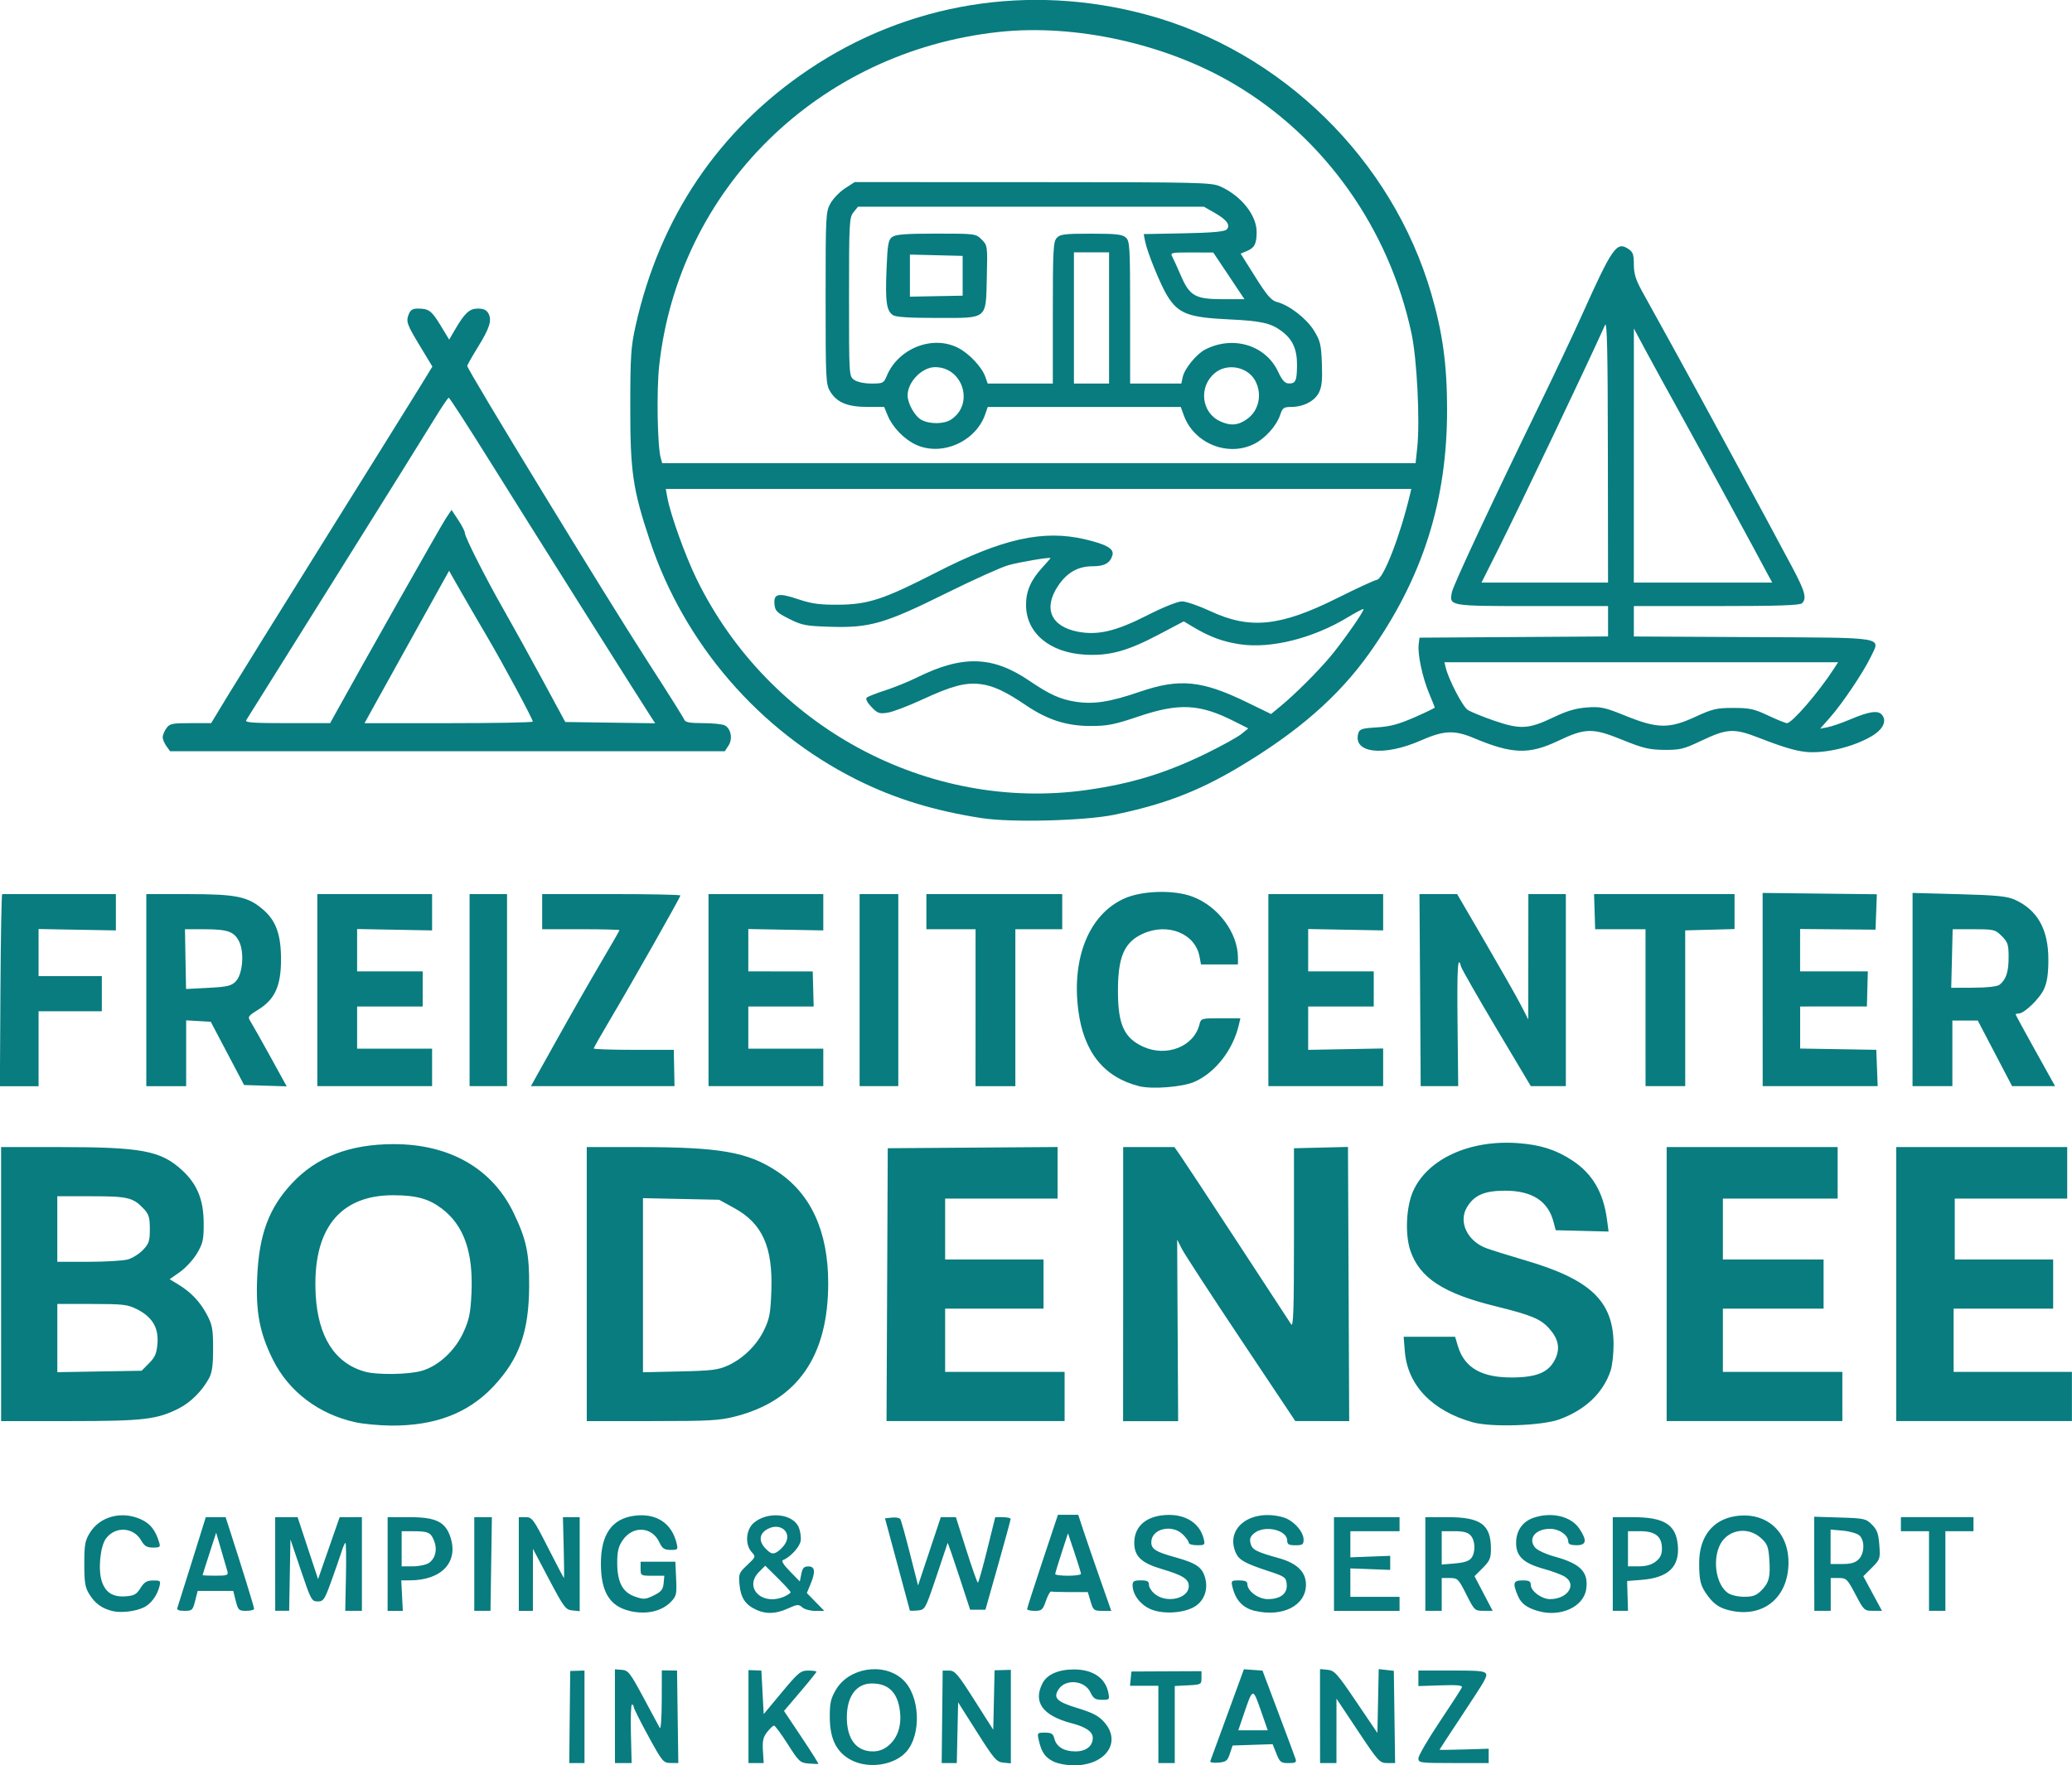 <svg xmlns:inkscape="http://www.inkscape.org/namespaces/inkscape" xmlns:sodipodi="http://sodipodi.sourceforge.net/DTD/sodipodi-0.dtd" xmlns="http://www.w3.org/2000/svg" xmlns:svg="http://www.w3.org/2000/svg" width="74.888mm" height="63.818mm" viewBox="0 0 74.888 63.818" id="svg1" xml:space="preserve" inkscape:version="1.4.2 (f4327f4, 2025-05-13)" sodipodi:docname="logo.svg"><defs id="defs1"></defs><g inkscape:label="Layer 1" inkscape:groupmode="layer" id="layer1" transform="translate(-89.804,-32.689)"><path style="fill:#087c7f;fill-opacity:1" d="m 119.028,96.44 c -0.304,-0.025 -0.352,-0.069 -0.752,-0.699 -0.235,-0.369 -0.458,-0.672 -0.495,-0.672 -0.037,0 -0.149,0.104 -0.249,0.232 -0.145,0.185 -0.177,0.322 -0.154,0.677 l 0.028,0.446 -0.275,-1.2e-4 -0.275,-1.1e-4 v -1.681 -1.681 l 0.233,0.009 0.233,0.009 0.042,0.787 0.042,0.787 0.655,-0.787 c 0.599,-0.719 0.681,-0.787 0.953,-0.787 0.164,0 0.298,0.019 0.298,0.042 0,0.023 -0.264,0.352 -0.586,0.73 l -0.586,0.688 0.635,0.95 c 0.349,0.522 0.622,0.956 0.607,0.963 -0.015,0.007 -0.174,10e-4 -0.352,-0.013 z m 1.571,-0.11 c -0.547,-0.271 -0.799,-0.757 -0.804,-1.549 -0.003,-0.525 0.031,-0.682 0.22,-1.005 0.474,-0.809 1.731,-1.002 2.418,-0.372 0.622,0.57 0.689,1.98 0.124,2.615 -0.424,0.477 -1.331,0.621 -1.958,0.311 z m 1.324,-0.543 c 0.324,-0.273 0.47,-0.712 0.408,-1.233 -0.081,-0.68 -0.412,-1.008 -1.016,-1.008 -0.561,0 -0.904,0.466 -0.904,1.228 0,0.782 0.342,1.228 0.944,1.228 0.212,0 0.396,-0.07 0.568,-0.214 z m 5.956,0.581 c -0.303,-0.149 -0.433,-0.338 -0.53,-0.767 -0.061,-0.271 -0.056,-0.277 0.223,-0.277 0.235,0 0.295,0.038 0.339,0.214 0.074,0.297 0.348,0.464 0.76,0.464 0.387,0 0.629,-0.189 0.629,-0.492 0,-0.219 -0.25,-0.392 -0.762,-0.525 -1.049,-0.273 -1.407,-0.765 -1.053,-1.449 0.164,-0.318 0.575,-0.497 1.139,-0.497 0.673,0 1.131,0.308 1.236,0.831 0.052,0.261 0.044,0.27 -0.232,0.268 -0.237,-0.002 -0.307,-0.048 -0.413,-0.272 -0.204,-0.433 -0.895,-0.499 -1.15,-0.109 -0.206,0.314 -0.068,0.451 0.688,0.682 0.555,0.169 0.76,0.278 0.965,0.511 0.638,0.726 0.04,1.563 -1.113,1.558 -0.246,-0.001 -0.573,-0.064 -0.726,-0.139 z m -17.484,-1.608 0.018,-1.665 0.258,-0.008 0.258,-0.008 -1e-5,1.672 v 1.672 h -0.275 l -0.275,1e-5 z m 1.634,-0.03 v -1.695 l 0.252,0.019 c 0.229,0.017 0.299,0.108 0.776,0.996 0.288,0.537 0.555,1.034 0.593,1.104 0.038,0.07 0.069,-0.368 0.071,-0.977 l 0.003,-1.104 0.275,0.003 0.275,0.003 0.023,1.672 0.023,1.672 -0.277,-0.002 c -0.265,-0.002 -0.299,-0.043 -0.806,-0.97 -0.291,-0.532 -0.529,-1.008 -0.529,-1.056 0,-0.049 -0.029,-0.088 -0.064,-0.088 -0.035,-9e-5 -0.052,0.476 -0.037,1.058 l 0.026,1.058 h -0.301 -0.301 z m 11.828,0.022 0.018,-1.672 h 0.234 c 0.207,0 0.311,0.122 0.914,1.07 l 0.68,1.07 0.024,-1.075 0.024,-1.075 0.294,-0.008 0.294,-0.008 v 1.69 1.69 l -0.271,-0.026 c -0.246,-0.024 -0.333,-0.125 -0.953,-1.103 l -0.682,-1.077 -0.024,1.098 -0.024,1.098 h -0.273 l -0.273,1e-5 z m 7.814,0.275 v -1.397 h -0.513 -0.513 l 0.026,-0.258 0.026,-0.258 1.266,-0.006 1.266,-0.006 3.3e-4,0.243 c 3.1e-4,0.236 -0.013,0.244 -0.483,0.268 l -0.483,0.025 v 1.393 1.393 h -0.296 -0.296 z m 1.875,1.332 c 0.017,-0.042 0.297,-0.807 0.623,-1.701 l 0.593,-1.625 0.336,0.024 0.336,0.024 0.574,1.524 c 0.316,0.838 0.596,1.591 0.622,1.672 0.04,0.122 -0.004,0.148 -0.254,0.148 -0.275,0 -0.315,-0.032 -0.439,-0.342 l -0.137,-0.342 -0.723,0.024 -0.723,0.024 -0.099,0.296 c -0.087,0.26 -0.138,0.3 -0.418,0.323 -0.176,0.015 -0.306,-0.007 -0.289,-0.049 z m 1.824,-1.848 c -0.285,-0.816 -0.285,-0.816 -0.61,0.139 l -0.2,0.589 h 0.532 0.532 z m 2.143,0.214 v -1.699 l 0.274,0.026 c 0.248,0.024 0.346,0.134 1.037,1.155 l 0.763,1.128 0.024,-1.154 0.024,-1.154 0.273,0.031 0.273,0.031 0.023,1.667 0.023,1.667 h -0.285 c -0.273,0 -0.32,-0.052 -1.06,-1.164 l -0.774,-1.164 -3.5e-4,1.164 -3.6e-4,1.164 h -0.296 -0.296 z m 3.556,1.527 c 0,-0.094 0.345,-0.687 0.766,-1.316 0.421,-0.63 0.784,-1.191 0.805,-1.247 0.029,-0.076 -0.165,-0.095 -0.766,-0.075 l -0.805,0.027 v -0.281 -0.281 h 1.228 c 1.306,0 1.34,0.012 1.129,0.408 -0.054,0.102 -0.435,0.692 -0.847,1.312 -0.411,0.62 -0.748,1.134 -0.748,1.143 -1e-4,0.009 0.4,0.004 0.889,-0.01 l 0.889,-0.027 v 0.259 0.259 h -1.27 c -1.219,0 -1.27,-0.007 -1.27,-0.172 z m -47.202,-5.324 c -0.38,-0.095 -0.624,-0.271 -0.83,-0.6 -0.157,-0.251 -0.186,-0.419 -0.186,-1.101 0,-0.702 0.026,-0.846 0.204,-1.132 0.368,-0.592 1.15,-0.797 1.844,-0.482 0.337,0.153 0.519,0.383 0.657,0.83 0.053,0.171 0.03,0.19 -0.222,0.19 -0.223,-4.2e-4 -0.311,-0.053 -0.426,-0.255 -0.277,-0.487 -0.935,-0.525 -1.272,-0.074 -0.209,0.28 -0.293,1.125 -0.153,1.548 0.135,0.409 0.401,0.577 0.863,0.544 0.306,-0.022 0.393,-0.071 0.536,-0.298 0.136,-0.217 0.228,-0.273 0.455,-0.275 0.265,-0.003 0.28,0.012 0.229,0.217 -0.082,0.325 -0.297,0.62 -0.547,0.748 -0.296,0.152 -0.841,0.218 -1.152,0.14 z m 18.692,-0.005 c -0.718,-0.171 -1.034,-0.688 -1.037,-1.699 -0.003,-1.072 0.403,-1.646 1.234,-1.744 0.78,-0.092 1.33,0.275 1.505,1.007 0.052,0.218 0.038,0.233 -0.221,0.231 -0.228,-0.002 -0.299,-0.05 -0.404,-0.275 -0.268,-0.576 -0.965,-0.612 -1.332,-0.068 -0.148,0.219 -0.192,0.405 -0.192,0.802 1.8e-4,0.707 0.192,1.073 0.642,1.229 0.314,0.109 0.376,0.105 0.677,-0.042 0.271,-0.132 0.336,-0.212 0.358,-0.437 l 0.026,-0.275 h -0.429 c -0.42,0 -0.429,-0.005 -0.429,-0.254 v -0.254 h 0.628 0.628 l 0.028,0.614 c 0.026,0.564 0.011,0.632 -0.19,0.839 -0.337,0.347 -0.896,0.47 -1.494,0.328 z m 4.591,-0.036 c -0.397,-0.175 -0.571,-0.429 -0.616,-0.897 -0.039,-0.404 -0.025,-0.44 0.276,-0.724 0.311,-0.293 0.314,-0.302 0.161,-0.471 -0.248,-0.274 -0.209,-0.808 0.075,-1.053 0.5,-0.43 1.418,-0.341 1.626,0.159 0.062,0.148 0.093,0.375 0.068,0.504 -0.042,0.218 -0.386,0.586 -0.635,0.68 -0.071,0.027 0.015,0.168 0.249,0.407 l 0.358,0.367 0.054,-0.272 c 0.043,-0.215 0.097,-0.272 0.256,-0.272 0.242,0 0.263,0.195 0.072,0.653 l -0.129,0.309 0.316,0.323 0.316,0.323 h -0.328 c -0.18,0 -0.392,-0.058 -0.47,-0.129 -0.128,-0.115 -0.18,-0.111 -0.515,0.041 -0.431,0.196 -0.776,0.212 -1.135,0.054 z m 1.012,-0.488 c 0.119,-0.054 0.216,-0.122 0.216,-0.151 0,-0.029 -0.206,-0.257 -0.458,-0.506 l -0.458,-0.453 -0.219,0.219 c -0.579,0.579 0.12,1.255 0.92,0.89 z m 0.011,-1.89 c 0.278,-0.424 -0.167,-0.803 -0.636,-0.541 -0.299,0.167 -0.32,0.445 -0.054,0.71 0.178,0.178 0.247,0.201 0.387,0.126 0.093,-0.05 0.23,-0.183 0.304,-0.295 z m 13.185,2.337 c -0.36,-0.169 -0.619,-0.526 -0.619,-0.853 0,-0.142 0.054,-0.174 0.296,-0.174 0.236,0 0.296,0.033 0.296,0.163 0,0.09 0.1,0.242 0.223,0.339 0.432,0.34 1.216,0.151 1.216,-0.293 0,-0.258 -0.214,-0.393 -0.977,-0.619 -0.74,-0.219 -0.993,-0.46 -0.993,-0.948 0,-0.617 0.462,-0.996 1.228,-1.008 0.659,-0.01 1.147,0.319 1.281,0.863 0.054,0.221 0.042,0.233 -0.241,0.233 -0.164,0 -0.298,-0.04 -0.298,-0.088 0,-0.049 -0.093,-0.182 -0.208,-0.296 -0.394,-0.394 -1.147,-0.213 -1.147,0.275 0,0.248 0.156,0.347 0.844,0.538 0.787,0.218 0.998,0.363 1.105,0.763 0.117,0.435 -0.057,0.862 -0.432,1.056 -0.432,0.224 -1.154,0.246 -1.575,0.049 z m 3.801,0.076 c -0.435,-0.103 -0.695,-0.382 -0.812,-0.869 -0.053,-0.22 -0.04,-0.233 0.242,-0.233 0.212,0 0.298,0.038 0.298,0.131 0,0.255 0.395,0.546 0.739,0.546 0.46,0 0.716,-0.201 0.684,-0.537 -0.025,-0.252 -0.062,-0.279 -0.67,-0.479 -0.831,-0.273 -1.051,-0.395 -1.166,-0.648 -0.41,-0.9 0.534,-1.62 1.7,-1.296 0.365,0.101 0.746,0.514 0.746,0.808 0,0.178 -0.039,0.205 -0.296,0.205 -0.237,0 -0.296,-0.033 -0.296,-0.165 0,-0.391 -0.813,-0.577 -1.189,-0.273 -0.145,0.117 -0.178,0.208 -0.137,0.37 0.058,0.23 0.203,0.306 1.021,0.533 0.659,0.183 0.982,0.499 0.982,0.96 0,0.753 -0.84,1.184 -1.845,0.946 z m 10.222,0.003 c -0.411,-0.125 -0.602,-0.273 -0.722,-0.559 -0.19,-0.454 -0.16,-0.546 0.176,-0.546 0.236,0 0.296,0.033 0.296,0.163 0,0.223 0.393,0.514 0.694,0.514 0.632,0 0.983,-0.518 0.545,-0.805 -0.11,-0.072 -0.458,-0.203 -0.773,-0.29 -0.731,-0.203 -0.997,-0.453 -0.997,-0.937 0,-0.435 0.229,-0.768 0.624,-0.906 0.649,-0.227 1.359,-0.061 1.661,0.389 0.288,0.429 0.259,0.601 -0.103,0.601 -0.207,0 -0.296,-0.038 -0.296,-0.127 0,-0.238 -0.323,-0.466 -0.661,-0.466 -0.525,0 -0.807,0.352 -0.541,0.674 0.081,0.099 0.391,0.242 0.711,0.33 0.943,0.259 1.236,0.566 1.136,1.192 -0.102,0.637 -0.954,1.013 -1.75,0.771 z m 7.032,2.4e-4 c -0.415,-0.081 -0.638,-0.217 -0.876,-0.535 -0.271,-0.362 -0.32,-0.546 -0.32,-1.206 0,-0.938 0.487,-1.563 1.316,-1.687 1.1,-0.165 1.912,0.547 1.912,1.675 0,1.234 -0.866,1.981 -2.032,1.753 z m 1.049,-0.738 c 0.282,-0.282 0.336,-0.495 0.289,-1.145 -0.033,-0.452 -0.072,-0.548 -0.308,-0.759 -0.499,-0.446 -1.252,-0.287 -1.504,0.317 -0.241,0.576 -0.087,1.392 0.315,1.674 0.113,0.08 0.364,0.138 0.59,0.138 0.312,0 0.439,-0.046 0.618,-0.225 z m -57.248,0.627 c 0.021,-0.058 0.26,-0.82 0.533,-1.693 l 0.495,-1.587 h 0.358 0.358 l 0.171,0.529 c 0.442,1.367 0.859,2.717 0.859,2.784 0,0.041 -0.129,0.074 -0.286,0.074 -0.266,0 -0.293,-0.025 -0.377,-0.36 l -0.091,-0.36 h -0.643 -0.643 l -0.091,0.36 c -0.085,0.337 -0.109,0.36 -0.386,0.36 -0.2,0 -0.283,-0.034 -0.258,-0.106 z m 1.812,-1.312 c -0.023,-0.082 -0.125,-0.432 -0.226,-0.778 l -0.183,-0.63 -0.245,0.757 c -0.135,0.416 -0.245,0.767 -0.246,0.778 -5.61e-4,0.012 0.211,0.021 0.47,0.021 0.409,0 0.466,-0.02 0.429,-0.148 z m 1.724,-0.275 v -1.693 h 0.405 0.405 l 0.37,1.12 0.37,1.12 0.39,-1.12 0.39,-1.12 0.402,-2.9e-4 0.402,-2.9e-4 v 1.693 1.693 h -0.301 -0.301 l 0.025,-1.228 c 0.014,-0.675 0.006,-1.228 -0.017,-1.228 -0.024,7e-5 -0.087,0.143 -0.142,0.318 -0.054,0.175 -0.22,0.651 -0.367,1.058 -0.246,0.681 -0.287,0.741 -0.495,0.741 -0.216,0 -0.246,-0.055 -0.606,-1.122 l -0.379,-1.122 -0.023,1.291 -0.023,1.291 h -0.252 -0.252 z m 4.064,0 v -1.693 h 0.792 c 0.952,0 1.295,0.168 1.478,0.723 0.297,0.897 -0.314,1.554 -1.452,1.561 l -0.325,0.002 0.028,0.551 0.028,0.551 -0.275,-1.8e-4 -0.275,-1.7e-4 z m 1.495,-0.04 c 0.229,-0.16 0.307,-0.476 0.193,-0.778 -0.121,-0.318 -0.215,-0.365 -0.736,-0.366 l -0.445,-0.001 v 0.635 0.635 h 0.405 c 0.222,0 0.485,-0.056 0.583,-0.125 z m 1.637,0.04 v -1.693 l 0.318,-9e-5 0.318,-9e-5 -0.025,1.693 -0.025,1.693 h -0.293 -0.293 z m 1.609,0 v -1.693 h 0.248 c 0.232,0 0.282,0.068 0.807,1.101 0.308,0.605 0.568,1.101 0.578,1.101 0.01,7e-5 0.005,-0.495 -0.01,-1.101 l -0.028,-1.101 h 0.303 0.303 v 1.699 1.699 l -0.264,-0.026 c -0.245,-0.025 -0.305,-0.105 -0.845,-1.127 l -0.581,-1.101 -0.001,1.122 -0.001,1.122 h -0.254 -0.254 z m 14.133,1.678 c -0.003,-0.015 -0.207,-0.769 -0.452,-1.678 l -0.446,-1.651 0.252,-0.027 c 0.139,-0.015 0.275,0.01 0.304,0.056 0.028,0.046 0.184,0.604 0.345,1.241 l 0.294,1.157 0.411,-1.234 0.411,-1.234 h 0.273 0.273 l 0.376,1.183 c 0.207,0.651 0.395,1.184 0.418,1.184 0.023,3.2e-4 0.174,-0.532 0.335,-1.183 l 0.293,-1.184 h 0.279 c 0.153,0 0.278,0.029 0.278,0.064 -4e-4,0.035 -0.206,0.787 -0.456,1.672 l -0.456,1.609 h -0.276 -0.276 l -0.402,-1.228 c -0.221,-0.675 -0.406,-1.209 -0.412,-1.185 -0.006,0.023 -0.191,0.576 -0.411,1.228 -0.399,1.18 -0.402,1.185 -0.676,1.212 -0.151,0.015 -0.278,0.015 -0.281,0 z m 4.239,-0.048 c 0,-0.035 0.251,-0.816 0.557,-1.736 l 0.557,-1.672 h 0.367 0.367 l 0.188,0.572 c 0.104,0.314 0.372,1.095 0.597,1.736 l 0.409,1.164 h -0.323 c -0.303,0 -0.329,-0.021 -0.424,-0.339 l -0.101,-0.339 h -0.632 c -0.347,0 -0.66,-0.01 -0.695,-0.021 -0.035,-0.012 -0.119,0.141 -0.188,0.339 -0.112,0.325 -0.151,0.36 -0.402,0.36 -0.153,0 -0.278,-0.029 -0.278,-0.063 z m 1.947,-1.274 c 0,-0.037 -0.106,-0.382 -0.235,-0.767 l -0.235,-0.699 -0.231,0.708 c -0.127,0.39 -0.231,0.735 -0.231,0.767 0,0.032 0.21,0.059 0.466,0.059 0.256,0 0.466,-0.03 0.466,-0.067 z m 9.144,-0.356 v -1.693 h 1.185 1.185 v 0.254 0.254 h -0.889 -0.889 v 0.472 0.472 l 0.72,-0.027 0.72,-0.027 v 0.254 0.254 l -0.72,-0.027 -0.72,-0.027 v 0.514 0.514 h 0.889 0.889 v 0.254 0.254 h -1.185 -1.185 z m 3.302,0 v -1.693 h 0.809 c 1.196,0 1.562,0.269 1.562,1.147 0,0.337 -0.043,0.436 -0.297,0.69 l -0.297,0.297 0.328,0.626 0.328,0.626 h -0.327 c -0.319,0 -0.333,-0.013 -0.625,-0.593 -0.284,-0.563 -0.313,-0.593 -0.594,-0.593 h -0.295 v 0.593 0.593 h -0.296 -0.296 z m 1.664,-0.215 c 0.157,-0.214 0.144,-0.629 -0.026,-0.816 -0.102,-0.113 -0.262,-0.155 -0.593,-0.155 h -0.453 v 0.603 0.603 l 0.478,-0.04 c 0.335,-0.028 0.513,-0.087 0.593,-0.196 z m 5.11,0.215 v -1.693 h 0.722 c 1.129,0 1.557,0.263 1.628,1.001 0.076,0.789 -0.334,1.187 -1.304,1.265 l -0.527,0.042 0.016,0.539 0.016,0.539 -0.275,-2e-5 -0.275,-2e-5 z m 1.555,-0.091 c 0.163,-0.129 0.223,-0.253 0.223,-0.466 0,-0.436 -0.24,-0.629 -0.783,-0.629 l -0.445,9e-5 v 0.635 0.635 h 0.391 c 0.267,-1e-5 0.461,-0.056 0.614,-0.175 z m 5.726,0.083 v -1.701 l 0.93,0.029 c 0.879,0.027 0.942,0.041 1.158,0.258 0.185,0.185 0.236,0.326 0.266,0.739 0.036,0.494 0.027,0.52 -0.271,0.818 l -0.308,0.308 0.337,0.625 0.337,0.625 H 157.502 c -0.316,0 -0.333,-0.016 -0.636,-0.593 -0.294,-0.559 -0.328,-0.593 -0.603,-0.593 h -0.292 v 0.593 0.593 h -0.296 -0.296 z m 1.609,-0.162 c 0.213,-0.213 0.224,-0.688 0.021,-0.865 -0.082,-0.071 -0.348,-0.148 -0.593,-0.17 l -0.445,-0.04 v 0.623 0.623 h 0.423 c 0.31,0 0.468,-0.045 0.593,-0.169 z m 2.54,0.423 v -1.439 h -0.508 -0.508 v -0.254 -0.254 h 1.312 1.312 v 0.254 0.254 h -0.508 -0.508 v 1.439 1.439 h -0.296 -0.296 z m -56.871,-5.377 c -1.332,-0.29 -2.42,-1.116 -2.991,-2.274 -0.477,-0.967 -0.618,-1.715 -0.562,-2.975 0.068,-1.542 0.423,-2.498 1.259,-3.391 0.89,-0.951 2.084,-1.412 3.666,-1.414 2.037,-0.003 3.583,0.888 4.354,2.509 0.455,0.955 0.557,1.448 0.55,2.636 -0.01,1.647 -0.359,2.623 -1.296,3.618 -0.908,0.965 -2.104,1.422 -3.693,1.411 -0.419,-0.003 -0.998,-0.057 -1.288,-0.119 z m 2.407,-1.863 c 0.608,-0.18 1.204,-0.739 1.506,-1.413 0.198,-0.441 0.246,-0.683 0.279,-1.403 0.066,-1.468 -0.274,-2.438 -1.066,-3.04 -0.473,-0.36 -0.922,-0.485 -1.753,-0.488 -1.958,-0.007 -2.939,1.247 -2.812,3.593 0.082,1.519 0.686,2.471 1.766,2.782 0.446,0.128 1.604,0.111 2.081,-0.031 z m 37.977,1.865 c -1.469,-0.411 -2.36,-1.34 -2.458,-2.561 l -0.043,-0.531 h 0.93 0.93 l 0.1,0.335 c 0.238,0.796 0.874,1.154 2.018,1.136 0.852,-0.013 1.266,-0.193 1.493,-0.651 0.193,-0.389 0.131,-0.73 -0.201,-1.108 -0.312,-0.355 -0.65,-0.496 -1.943,-0.814 -1.895,-0.465 -2.758,-1.031 -3.088,-2.024 -0.194,-0.584 -0.147,-1.577 0.102,-2.136 0.519,-1.166 2.045,-1.866 3.79,-1.738 0.813,0.059 1.374,0.238 1.961,0.624 0.727,0.477 1.123,1.149 1.255,2.125 l 0.06,0.447 -0.956,-0.024 -0.956,-0.024 -0.076,-0.293 c -0.197,-0.763 -0.78,-1.139 -1.764,-1.136 -0.744,0.002 -1.115,0.166 -1.373,0.609 -0.31,0.531 0.03,1.227 0.723,1.476 0.2,0.072 0.832,0.269 1.404,0.437 2.34,0.688 3.162,1.467 3.178,3.012 0.003,0.35 -0.045,0.789 -0.108,0.975 -0.271,0.807 -0.915,1.417 -1.853,1.759 -0.634,0.231 -2.458,0.292 -3.124,0.105 z m -53.193,-4.997 v -4.953 h 2.068 c 3.022,0 3.704,0.128 4.478,0.841 0.543,0.501 0.773,1.067 0.776,1.911 0.002,0.594 -0.027,0.728 -0.239,1.087 -0.132,0.225 -0.41,0.528 -0.616,0.674 l -0.375,0.265 0.304,0.184 c 0.463,0.28 0.793,0.626 1.041,1.093 0.197,0.372 0.225,0.521 0.225,1.228 3.08e-4,0.61 -0.036,0.871 -0.149,1.078 -0.252,0.461 -0.662,0.87 -1.09,1.087 -0.791,0.401 -1.276,0.457 -3.946,0.458 l -2.476,10e-4 z m 5.346,2.863 c 0.219,-0.219 0.276,-0.353 0.305,-0.72 0.045,-0.566 -0.188,-0.955 -0.738,-1.233 -0.34,-0.172 -0.499,-0.191 -1.629,-0.191 h -1.252 v 1.233 1.233 l 1.523,-0.026 1.523,-0.026 z m -0.769,-3.752 c 0.166,-0.046 0.413,-0.201 0.55,-0.344 0.218,-0.227 0.249,-0.323 0.249,-0.756 0,-0.412 -0.036,-0.534 -0.212,-0.722 -0.392,-0.42 -0.576,-0.464 -1.901,-0.464 h -1.232 v 1.185 1.185 l 1.122,-4.7e-4 c 0.617,-2.6e-4 1.257,-0.038 1.423,-0.084 z m 16.59,0.889 v -4.953 h 1.811 c 3.01,0 4.006,0.174 5.079,0.886 1.217,0.808 1.836,2.169 1.837,4.037 2.1e-4,2.643 -1.115,4.242 -3.358,4.816 -0.574,0.147 -0.941,0.167 -3.011,0.167 h -2.357 z m 5.09,2.951 c 0.563,-0.259 1.05,-0.735 1.317,-1.286 0.2,-0.413 0.236,-0.609 0.265,-1.422 0.057,-1.583 -0.323,-2.432 -1.338,-2.989 l -0.55,-0.302 -1.376,-0.029 -1.376,-0.029 v 3.147 3.147 l 1.333,-0.03 c 1.14,-0.025 1.39,-0.056 1.725,-0.21 z m 5.767,-2.93 0.022,-4.932 3.069,-0.022 3.069,-0.022 v 0.932 0.932 h -2.032 -2.032 v 1.101 1.101 h 1.778 1.778 v 0.889 0.889 h -1.778 -1.778 v 1.143 1.143 h 2.159 2.159 v 0.889 0.889 h -3.218 -3.218 z m 8.531,-0.021 v -4.953 h 0.926 0.926 l 0.222,0.318 c 0.122,0.175 1.049,1.581 2.059,3.126 1.01,1.544 1.882,2.878 1.938,2.963 0.08,0.122 0.102,-0.533 0.102,-3.104 l -1.9e-4,-3.26 0.976,-0.024 0.976,-0.024 0.022,4.956 0.022,4.956 -0.974,-0.001 -0.974,-10e-4 -1.962,-2.941 c -1.079,-1.617 -2.04,-3.093 -2.135,-3.279 l -0.173,-0.339 0.018,3.281 0.018,3.281 -0.995,-3e-5 -0.995,-3e-5 z m 19.643,0 v -4.953 h 3.09 3.09 v 0.931 0.931 h -2.074 -2.074 v 1.101 1.101 h 1.82 1.82 v 0.889 0.889 h -1.82 -1.82 v 1.143 1.143 h 2.159 2.159 v 0.889 0.889 h -3.175 -3.175 z m 8.297,0 v -4.953 h 3.09 3.09 v 0.931 0.931 h -2.032 -2.032 v 1.101 1.101 h 1.778 1.778 v 0.889 0.889 h -1.799 -1.799 v 1.143 1.143 h 2.138 2.138 v 0.889 0.889 h -3.175 -3.175 z m -27.369,-7.156 c -1.269,-0.321 -1.998,-1.232 -2.193,-2.74 -0.247,-1.91 0.399,-3.477 1.664,-4.043 0.642,-0.287 1.782,-0.32 2.455,-0.07 0.931,0.345 1.651,1.31 1.651,2.214 v 0.239 h -0.668 -0.668 l -0.054,-0.288 c -0.156,-0.831 -1.149,-1.229 -2.046,-0.822 -0.683,0.31 -0.91,0.848 -0.901,2.133 0.008,1.161 0.23,1.638 0.908,1.95 0.845,0.388 1.835,5e-5 2.036,-0.798 0.056,-0.225 0.067,-0.228 0.769,-0.228 h 0.712 l -0.054,0.233 c -0.21,0.908 -0.848,1.729 -1.603,2.063 -0.432,0.191 -1.535,0.278 -2.008,0.158 z m -41.15,-3.47 c 0.011,-1.909 0.039,-3.471 0.064,-3.471 0.024,0 0.959,0 2.076,0 h 2.032 l 1.13e-4,0.656 1.13e-4,0.656 -1.397,-0.025 -1.397,-0.025 v 0.851 0.851 h 1.143 1.143 v 0.635 0.635 h -1.143 -1.143 v 1.355 1.355 h -0.699 l -0.699,1e-5 z m 5.272,0 v -3.471 h 1.509 c 1.735,0 2.16,0.086 2.701,0.549 0.479,0.41 0.659,0.908 0.659,1.821 0,0.942 -0.221,1.432 -0.813,1.8 -0.379,0.236 -0.398,0.264 -0.29,0.433 0.063,0.099 0.384,0.668 0.712,1.263 l 0.596,1.083 -0.77,-0.024 -0.77,-0.024 -0.602,-1.143 -0.602,-1.143 -0.445,-0.026 -0.445,-0.026 v 1.19 1.19 h -0.72 -0.72 z m 3.231,-0.314 c 0.254,-0.254 0.32,-1.065 0.119,-1.454 -0.182,-0.353 -0.417,-0.433 -1.259,-0.433 l -0.693,-1e-5 0.018,1.08 c 0.01,0.594 0.02,1.08 0.021,1.08 0.001,0 0.364,-0.019 0.805,-0.042 0.682,-0.036 0.83,-0.07 0.989,-0.23 z m 2.95,0.314 v -3.471 h 2.074 2.074 l 1.2e-4,0.656 1.1e-4,0.656 -1.355,-0.025 -1.355,-0.025 v 0.766 0.766 h 1.185 1.185 v 0.635 0.635 h -1.185 -1.185 v 0.762 0.762 h 1.355 1.355 v 0.677 0.677 h -2.074 -2.074 z m 5.503,0 v -3.471 h 0.677 0.677 v 3.471 3.471 h -0.677 -0.677 z m 3.15,1.799 c 0.512,-0.92 1.232,-2.181 1.6,-2.803 0.368,-0.622 0.668,-1.146 0.668,-1.164 0,-0.018 -0.629,-0.034 -1.397,-0.034 h -1.397 v -0.635 -0.635 h 2.498 c 1.374,0 2.498,0.022 2.498,0.05 0,0.064 -1.775,3.198 -2.547,4.497 -0.322,0.542 -0.586,1.008 -0.586,1.034 -3e-5,0.027 0.651,0.049 1.447,0.049 h 1.447 l 0.013,0.656 0.013,0.656 -2.595,-4e-5 -2.595,-4e-5 z m 5.486,-1.799 v -3.471 h 2.074 2.074 l 1.2e-4,0.656 1.2e-4,0.656 -1.355,-0.025 -1.355,-0.025 v 0.766 0.766 l 1.164,5.2e-4 1.164,5.1e-4 0.017,0.634 0.017,0.634 h -1.181 -1.181 v 0.762 0.762 h 1.355 1.355 v 0.677 0.677 h -2.074 -2.074 z m 5.461,0 v -3.471 h 0.699 0.699 v 3.471 3.471 h -0.699 -0.699 z m 4.191,0.635 v -2.836 h -0.889 -0.889 v -0.635 -0.635 h 2.455 2.455 v 0.635 0.635 h -0.847 -0.847 v 2.836 2.836 h -0.72 -0.72 z m 10.583,-0.635 v -3.471 h 2.074 2.074 l 1.2e-4,0.656 1.2e-4,0.656 -1.355,-0.025 -1.355,-0.025 v 0.766 0.766 h 1.185 1.185 v 0.635 0.635 h -1.185 -1.185 l -1.2e-4,0.783 -1.2e-4,0.783 1.355,-0.025 1.355,-0.025 v 0.681 0.681 h -2.074 -2.074 z m 5.484,-3e-5 -0.023,-3.471 0.681,3e-5 0.681,3e-5 1.024,1.757 c 0.563,0.966 1.142,1.985 1.285,2.265 l 0.261,0.508 0.002,-2.265 0.002,-2.265 h 0.677 0.677 v 3.471 3.471 h -0.633 -0.633 l -1.239,-2.079 c -0.681,-1.143 -1.258,-2.153 -1.282,-2.244 -0.119,-0.455 -0.148,0.028 -0.127,2.079 l 0.024,2.244 h -0.678 -0.678 z m 8.147,0.635 v -2.836 l -0.91,-4.1e-4 -0.91,-4.1e-4 -0.02,-0.635 -0.02,-0.635 h 2.539 2.539 v 0.632 0.632 l -0.892,0.024 -0.892,0.024 5.2e-4,2.815 5.1e-4,2.815 h -0.717 -0.717 z m 4.233,-0.656 -7e-5,-3.493 2.064,0.024 2.064,0.024 -0.024,0.64 -0.024,0.64 -1.363,-0.012 -1.363,-0.012 v 0.766 0.766 h 1.224 1.224 l -0.017,0.634 -0.017,0.634 -1.206,8.4e-4 -1.206,8.5e-4 v 0.76 0.76 l 1.376,0.023 1.376,0.023 0.025,0.656 0.025,0.656 h -2.078 -2.078 z m 5.419,0 -1.4e-4,-3.493 1.672,0.045 c 1.346,0.036 1.738,0.074 2.011,0.195 0.828,0.367 1.227,1.074 1.225,2.173 -7.5e-4,0.518 -0.045,0.816 -0.158,1.064 -0.157,0.345 -0.715,0.883 -0.917,0.883 -0.059,0 -0.108,0.014 -0.108,0.031 0,0.017 0.321,0.608 0.713,1.312 l 0.713,1.281 -0.777,-6e-5 -0.777,-5e-5 -0.62,-1.185 -0.62,-1.185 h -0.459 -0.459 v 1.185 1.185 h -0.72 -0.72 z m 3.14,-0.172 c 0.238,-0.183 0.331,-0.462 0.331,-0.993 0,-0.462 -0.028,-0.548 -0.247,-0.768 -0.237,-0.237 -0.28,-0.247 -1.011,-0.247 h -0.764 l -0.026,1.058 -0.026,1.058 0.804,-0.003 c 0.498,-0.002 0.855,-0.042 0.939,-0.106 z m -36.756,-6.021 c -1.746,-0.268 -3.18,-0.709 -4.568,-1.406 -3.497,-1.755 -6.211,-4.895 -7.451,-8.621 -0.621,-1.866 -0.713,-2.494 -0.711,-4.842 0.001,-1.825 0.024,-2.175 0.189,-2.916 0.875,-3.938 3.007,-7.096 6.273,-9.289 3.59,-2.411 7.959,-3.118 12.2,-1.974 4.881,1.317 8.877,5.233 10.288,10.081 0.413,1.421 0.57,2.567 0.572,4.183 0.004,3.311 -0.883,6.1 -2.799,8.803 -1.122,1.583 -2.605,2.876 -4.774,4.162 -1.449,0.859 -2.693,1.331 -4.469,1.695 -1.052,0.216 -3.698,0.284 -4.748,0.123 z m 3.794,-1.025 c 1.599,-0.227 2.849,-0.611 4.295,-1.318 0.559,-0.273 1.129,-0.589 1.267,-0.701 l 0.251,-0.204 -0.526,-0.265 c -1.233,-0.622 -1.979,-0.659 -3.432,-0.169 -0.891,0.3 -1.131,0.348 -1.752,0.347 -0.861,-0.001 -1.554,-0.225 -2.328,-0.75 -0.744,-0.505 -1.188,-0.71 -1.652,-0.765 -0.543,-0.064 -1.034,0.068 -2.114,0.568 -0.49,0.227 -1.043,0.437 -1.23,0.466 -0.302,0.047 -0.366,0.025 -0.588,-0.208 -0.151,-0.159 -0.218,-0.29 -0.169,-0.335 0.044,-0.041 0.347,-0.16 0.673,-0.265 0.326,-0.105 0.84,-0.314 1.143,-0.464 1.649,-0.817 2.74,-0.783 4.071,0.125 0.71,0.484 1.105,0.664 1.655,0.75 0.656,0.103 1.238,0.014 2.325,-0.358 1.438,-0.492 2.246,-0.413 3.873,0.379 l 0.874,0.425 0.353,-0.291 c 0.499,-0.412 1.301,-1.209 1.762,-1.753 0.445,-0.524 1.273,-1.704 1.227,-1.75 -0.016,-0.016 -0.273,0.117 -0.571,0.298 -1.259,0.762 -2.779,1.142 -3.9,0.974 -0.618,-0.092 -1.093,-0.269 -1.704,-0.635 l -0.322,-0.193 -0.906,0.478 c -1.131,0.597 -1.785,0.775 -2.661,0.726 -1.28,-0.072 -2.126,-0.781 -2.134,-1.787 -0.004,-0.505 0.17,-0.906 0.591,-1.366 0.161,-0.176 0.293,-0.327 0.293,-0.337 0,-0.046 -1.111,0.14 -1.524,0.256 -0.256,0.071 -1.27,0.529 -2.253,1.016 -2.208,1.095 -2.754,1.253 -4.171,1.21 -0.893,-0.027 -1.032,-0.053 -1.493,-0.284 -0.448,-0.224 -0.511,-0.286 -0.535,-0.53 -0.037,-0.387 0.138,-0.424 0.861,-0.181 0.486,0.163 0.771,0.202 1.452,0.197 1.074,-0.008 1.635,-0.193 3.526,-1.162 2.398,-1.229 3.875,-1.558 5.389,-1.201 0.78,0.184 1.055,0.344 0.986,0.575 -0.084,0.284 -0.287,0.398 -0.71,0.398 -0.534,1.8e-4 -0.93,0.224 -1.254,0.708 -0.546,0.816 -0.26,1.473 0.721,1.659 0.719,0.136 1.37,-0.018 2.497,-0.591 0.591,-0.301 1.104,-0.506 1.262,-0.506 0.147,0 0.613,0.161 1.036,0.358 1.427,0.663 2.524,0.548 4.58,-0.48 0.699,-0.349 1.341,-0.646 1.428,-0.659 0.236,-0.035 0.834,-1.573 1.187,-3.051 l 0.056,-0.233 h -13.473 -13.473 l 0.058,0.318 c 0.11,0.608 0.647,2.101 1.058,2.942 2.608,5.337 8.359,8.44 14.124,7.62 z m 11.919,-12.37 c 0.103,-0.961 -0.009,-3.206 -0.206,-4.127 -0.813,-3.804 -3.152,-7.093 -6.414,-9.02 -2.465,-1.457 -5.746,-2.182 -8.51,-1.881 -6.522,0.71 -11.573,5.681 -12.269,12.073 -0.097,0.894 -0.064,2.897 0.056,3.323 l 0.053,0.191 h 13.615 13.615 z m -18.123,-0.11 c -0.419,-0.195 -0.838,-0.627 -1.013,-1.046 l -0.132,-0.318 h -0.6 c -0.715,0 -1.103,-0.158 -1.344,-0.548 -0.163,-0.264 -0.171,-0.416 -0.171,-3.387 0,-3 0.006,-3.122 0.177,-3.426 0.097,-0.173 0.334,-0.417 0.525,-0.541 l 0.348,-0.226 6.439,0.002 c 6.117,0.002 6.456,0.01 6.789,0.161 0.749,0.34 1.301,1.037 1.301,1.642 0,0.42 -0.076,0.57 -0.344,0.683 l -0.234,0.099 0.529,0.841 c 0.427,0.679 0.579,0.854 0.788,0.908 0.443,0.115 1.064,0.596 1.334,1.034 0.228,0.37 0.26,0.504 0.285,1.196 0.022,0.603 -0.003,0.841 -0.111,1.051 -0.158,0.306 -0.565,0.512 -1.009,0.512 -0.255,0 -0.304,0.035 -0.384,0.277 -0.135,0.409 -0.549,0.869 -0.964,1.07 -0.953,0.461 -2.159,-0.039 -2.523,-1.045 l -0.109,-0.302 h -3.488 -3.488 l -0.093,0.268 c -0.345,0.991 -1.574,1.528 -2.506,1.096 z m 11.98,-0.931 c 0.419,-0.302 0.545,-0.884 0.295,-1.367 -0.269,-0.52 -1.021,-0.667 -1.472,-0.287 -0.588,0.494 -0.483,1.428 0.196,1.74 0.381,0.175 0.653,0.151 0.982,-0.086 z m -10.703,0.021 c 0.842,-0.552 0.43,-1.892 -0.58,-1.892 -0.474,0 -0.993,0.534 -0.993,1.02 0,0.295 0.259,0.755 0.498,0.885 0.301,0.163 0.817,0.158 1.076,-0.012 z m -2.329,-1.57 c 0.416,-1.004 1.657,-1.493 2.583,-1.018 0.399,0.204 0.861,0.697 0.983,1.048 l 0.084,0.241 h 1.177 1.177 v -2.554 c 0,-2.258 0.016,-2.572 0.14,-2.709 0.122,-0.135 0.282,-0.155 1.242,-0.155 0.907,0 1.129,0.025 1.257,0.14 0.144,0.13 0.155,0.328 0.155,2.709 v 2.569 h 0.925 0.925 l 0.052,-0.239 c 0.066,-0.301 0.495,-0.827 0.806,-0.988 1.007,-0.521 2.187,-0.166 2.638,0.794 0.149,0.318 0.247,0.427 0.386,0.43 0.251,0.005 0.295,-0.093 0.3,-0.66 0.005,-0.571 -0.158,-0.935 -0.549,-1.227 -0.4,-0.299 -0.741,-0.375 -1.937,-0.431 -1.443,-0.068 -1.805,-0.208 -2.204,-0.853 -0.243,-0.393 -0.723,-1.571 -0.799,-1.961 l -0.052,-0.268 1.444,-0.028 c 1.027,-0.02 1.476,-0.06 1.552,-0.137 0.154,-0.154 0.008,-0.354 -0.446,-0.612 l -0.373,-0.212 h -6.252 -6.252 l -0.162,0.2 c -0.152,0.188 -0.162,0.37 -0.162,3.064 0,2.864 3e-5,2.865 0.188,2.996 0.111,0.078 0.367,0.132 0.625,0.132 0.411,0 0.443,-0.016 0.549,-0.271 z m 0.219,-2.206 c -0.228,-0.166 -0.272,-0.484 -0.226,-1.633 0.037,-0.932 0.063,-1.085 0.207,-1.19 0.126,-0.092 0.494,-0.12 1.591,-0.12 1.414,0 1.429,0.002 1.641,0.214 0.211,0.211 0.214,0.231 0.187,1.346 -0.038,1.567 0.058,1.488 -1.803,1.488 -1.029,0 -1.495,-0.031 -1.597,-0.106 z m 2.526,-1.418 v -0.72 l -0.953,-0.024 -0.953,-0.024 v 0.761 0.761 l 0.953,-0.018 0.953,-0.018 z m 5.292,1.524 v -2.371 h -0.635 -0.635 v 2.371 2.371 h 0.635 0.635 z m 4.331,-1.521 -0.564,-0.844 -0.784,-0.003 c -0.721,-0.003 -0.777,0.009 -0.703,0.145 0.045,0.082 0.186,0.391 0.314,0.689 0.319,0.742 0.522,0.856 1.525,0.856 l 0.775,3.2e-4 z m 20.857,17.207 c -0.376,-0.035 -0.841,-0.174 -1.693,-0.506 -0.917,-0.357 -1.15,-0.344 -2.121,0.118 -0.6,0.286 -0.742,0.32 -1.308,0.315 -0.544,-0.005 -0.763,-0.058 -1.524,-0.366 -1.069,-0.433 -1.326,-0.428 -2.319,0.044 -1.048,0.498 -1.655,0.477 -3.041,-0.105 -0.704,-0.296 -1.081,-0.279 -1.914,0.088 -1.356,0.596 -2.487,0.456 -2.254,-0.279 0.042,-0.133 0.155,-0.166 0.662,-0.195 0.471,-0.027 0.781,-0.109 1.352,-0.358 0.407,-0.178 0.741,-0.339 0.741,-0.358 0,-0.019 -0.092,-0.253 -0.204,-0.519 -0.238,-0.567 -0.416,-1.4 -0.375,-1.757 l 0.029,-0.251 3.408,-0.022 3.408,-0.022 v -0.549 -0.549 h -2.741 c -3.016,0 -3.004,0.002 -2.902,-0.505 0.052,-0.259 1.422,-3.191 3.148,-6.734 0.544,-1.118 1.238,-2.584 1.541,-3.26 1.107,-2.466 1.263,-2.69 1.68,-2.417 0.173,0.114 0.206,0.203 0.206,0.564 0,0.328 0.067,0.552 0.286,0.951 0.157,0.287 0.687,1.246 1.176,2.13 0.892,1.613 3.424,6.288 4.266,7.874 0.461,0.869 0.528,1.118 0.351,1.295 -0.075,0.075 -0.879,0.102 -3.09,0.102 h -2.989 v 0.55 0.55 l 4.288,0.022 c 4.9,0.025 4.63,-0.02 4.274,0.717 -0.269,0.558 -1.019,1.674 -1.462,2.177 l -0.367,0.417 0.28,-0.056 c 0.154,-0.031 0.516,-0.156 0.803,-0.278 0.686,-0.292 1.01,-0.339 1.151,-0.169 0.188,0.226 0.038,0.533 -0.378,0.777 -0.664,0.389 -1.674,0.631 -2.367,0.566 z m -9.126,-1.249 c 0.484,-0.233 0.805,-0.327 1.209,-0.357 0.497,-0.036 0.633,-0.007 1.407,0.306 1.145,0.463 1.568,0.468 2.52,0.029 0.613,-0.283 0.761,-0.318 1.365,-0.318 0.589,0 0.753,0.036 1.258,0.275 0.32,0.151 0.626,0.275 0.681,0.275 0.183,0 1.151,-1.123 1.697,-1.968 l 0.15,-0.233 h -7.114 -7.114 l 0.046,0.191 c 0.106,0.439 0.612,1.412 0.797,1.532 0.11,0.071 0.543,0.248 0.962,0.392 0.938,0.322 1.244,0.304 2.135,-0.124 z m 1.966,-9.632 c -0.004,-3.605 -0.029,-4.711 -0.101,-4.551 -0.702,1.558 -3.056,6.5 -3.862,8.107 l -0.605,1.206 h 2.287 2.287 z m 5.838,4.572 c -0.476,-0.9 -2.469,-4.565 -3.166,-5.821 -0.478,-0.861 -1.063,-1.928 -1.301,-2.371 l -0.431,-0.804 -0.001,4.593 -0.001,4.593 h 2.501 2.501 z m -57.939,6.098 c -0.072,-0.103 -0.132,-0.247 -0.132,-0.32 0,-0.072 0.059,-0.216 0.132,-0.32 0.119,-0.17 0.203,-0.188 0.876,-0.188 h 0.744 l 0.577,-0.953 c 0.317,-0.524 1.956,-3.162 3.642,-5.863 1.686,-2.701 3.226,-5.172 3.421,-5.492 l 0.356,-0.582 -0.416,-0.688 c -0.509,-0.841 -0.542,-0.931 -0.441,-1.197 0.06,-0.159 0.142,-0.211 0.329,-0.211 0.399,0 0.498,0.073 0.825,0.612 l 0.31,0.51 0.191,-0.328 c 0.37,-0.636 0.538,-0.794 0.846,-0.794 0.205,0 0.314,0.051 0.382,0.177 0.133,0.248 0.042,0.534 -0.391,1.231 -0.206,0.332 -0.375,0.632 -0.375,0.665 0,0.139 5,8.329 6.55,10.731 0.684,1.058 1.265,1.982 1.292,2.053 0.038,0.099 0.194,0.129 0.681,0.129 0.347,0 0.701,0.037 0.786,0.082 0.225,0.121 0.292,0.488 0.133,0.731 l -0.133,0.203 H 105.978 95.952 Z m 6.096,-1.146 c 0.94,-1.707 3.833,-6.823 3.999,-7.071 l 0.213,-0.32 0.24,0.362 c 0.132,0.199 0.241,0.411 0.241,0.47 5.1e-4,0.15 0.762,1.654 1.425,2.814 0.306,0.536 0.927,1.659 1.381,2.498 l 0.824,1.524 1.625,0.023 1.625,0.023 -0.154,-0.235 c -0.353,-0.538 -4.435,-7.015 -5.79,-9.188 -0.806,-1.292 -1.489,-2.348 -1.518,-2.346 -0.029,0.002 -0.266,0.354 -0.527,0.783 -0.261,0.429 -1.882,3.028 -3.602,5.775 -1.72,2.747 -3.156,5.043 -3.192,5.101 -0.051,0.083 0.267,0.106 1.485,0.105 l 1.55,-7e-4 z m 7.149,0.262 c 0,-0.095 -1.067,-2.079 -1.663,-3.091 -0.31,-0.528 -0.744,-1.274 -0.964,-1.66 l -0.399,-0.7 -1.001,1.801 c -0.55,0.991 -1.238,2.23 -1.528,2.754 l -0.527,0.953 h 3.04 c 1.672,0 3.04,-0.025 3.04,-0.056 z" id="path1"></path></g></svg>